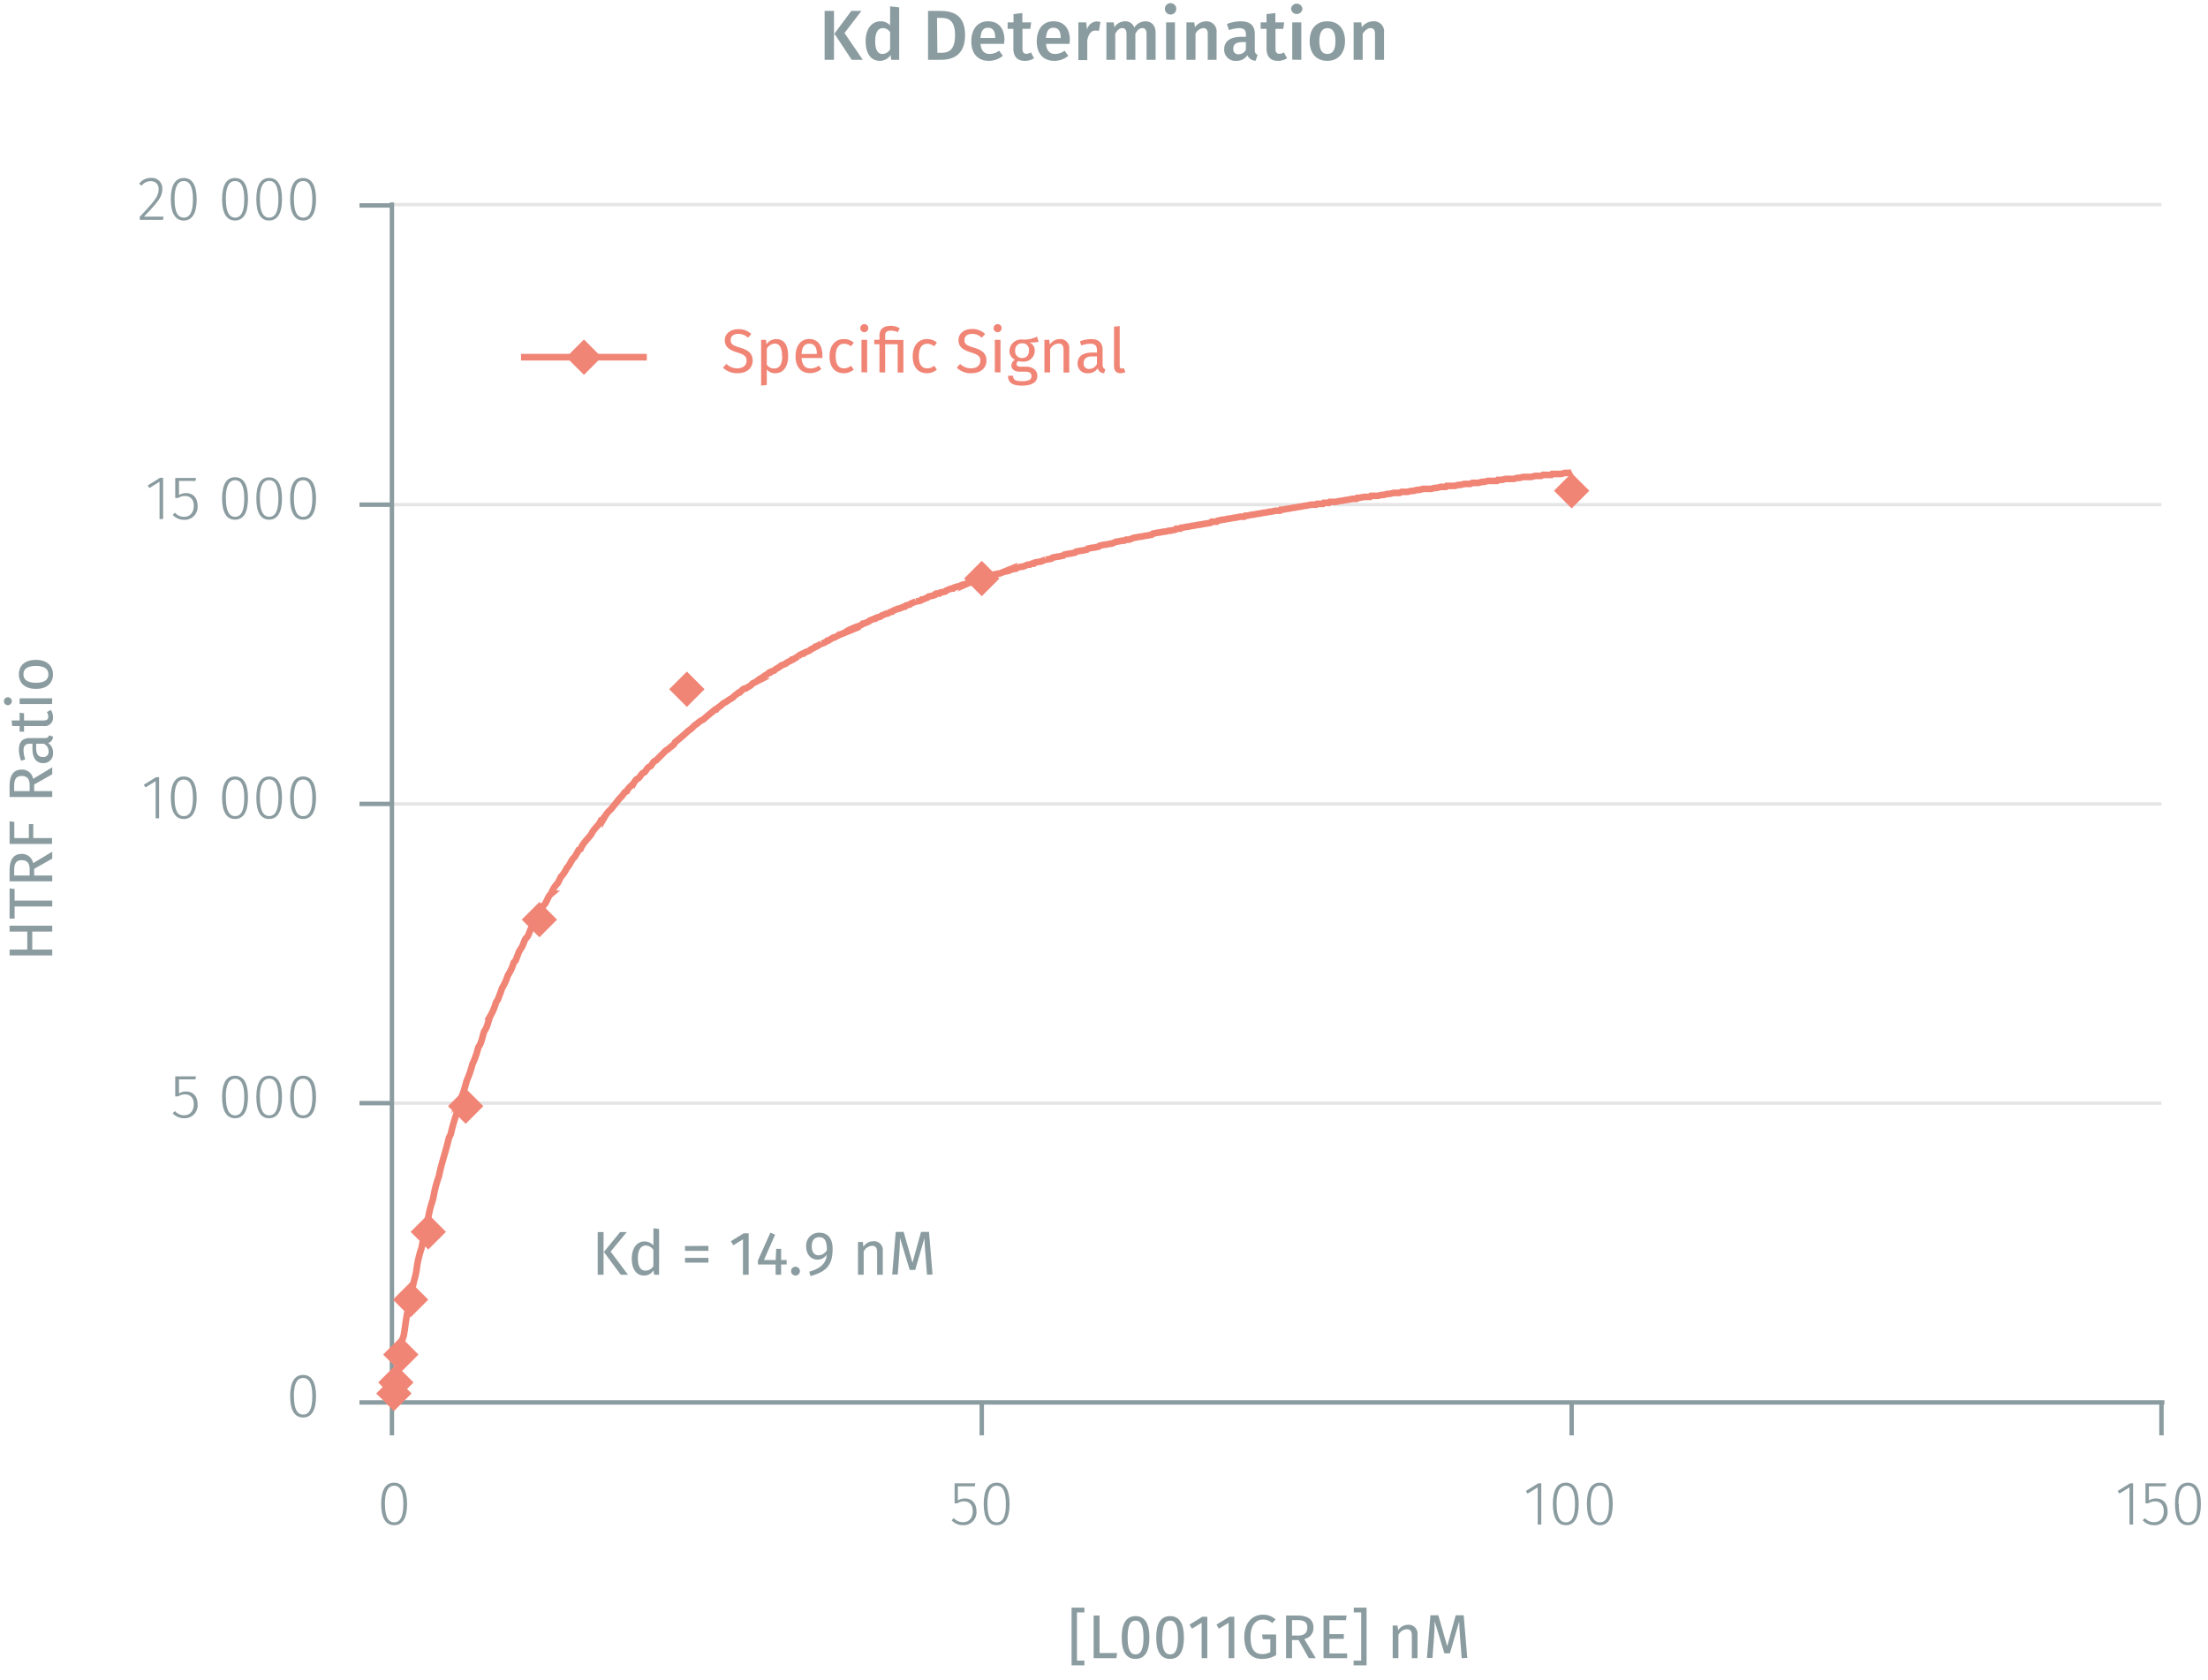 <svg id="Graph" xmlns="http://www.w3.org/2000/svg" xmlns:xlink="http://www.w3.org/1999/xlink" viewBox="0 0 499.61 380.06"><defs><symbol id="_5-red-diamond" data-name="5-red-diamond" viewBox="0 0 8 8"><polyline points="4 0 8 4 4 8 0 4" fill="#f08576" fill-rule="evenodd"/></symbol></defs><line x1="88.68" y1="249.59" x2="489.08" y2="249.59" fill="none" stroke="#e5e5e5" stroke-miterlimit="10" stroke-width="0.75"/><line x1="88.68" y1="181.89" x2="489.08" y2="181.89" fill="none" stroke="#e5e5e5" stroke-miterlimit="10" stroke-width="0.75"/><line x1="88.68" y1="114.18" x2="489.08" y2="114.18" fill="none" stroke="#e5e5e5" stroke-miterlimit="10" stroke-width="0.75"/><line x1="88.68" y1="46.3" x2="489.08" y2="46.3" fill="none" stroke="#e5e5e5" stroke-miterlimit="10" stroke-width="0.75"/><path d="M92.11,340.28c0,3.15-1,4.8-2.93,4.8s-2.93-1.67-2.93-4.82,1-4.8,2.93-4.8S92.11,337.11,92.11,340.28Zm-5,0c0,2.87.74,4.15,2.09,4.15s2.07-1.26,2.07-4.13-.73-4.15-2.07-4.15S87.09,337.39,87.09,340.26Z" fill="#8b9ca0"/><path d="M216.74,336.28v3.18a3.13,3.13,0,0,1,1.59-.43c1.6,0,2.62,1.09,2.62,2.9a2.92,2.92,0,0,1-3,3.15,3.45,3.45,0,0,1-2.63-1.12l.52-.49a2.64,2.64,0,0,0,2.11.92c1.32,0,2.15-.95,2.15-2.47s-.81-2.23-1.95-2.23a2.76,2.76,0,0,0-1.55.45H216v-4.53h4.69l-.12.67Z" fill="#8b9ca0"/><path d="M228.44,340.28c0,3.15-1,4.8-2.92,4.8s-2.93-1.67-2.93-4.82,1-4.8,2.93-4.8S228.44,337.11,228.44,340.28Zm-5,0c0,2.87.74,4.15,2.09,4.15s2.07-1.26,2.07-4.13-.73-4.15-2.07-4.15S223.43,337.39,223.43,340.26Z" fill="#8b9ca0"/><path d="M347.94,344.93v-8.42l-2.3,1.43-.38-.61,2.79-1.72h.7v9.32Z" fill="#8b9ca0"/><path d="M357.22,340.28c0,3.15-1,4.8-2.92,4.8s-2.93-1.67-2.93-4.82,1-4.8,2.93-4.8S357.22,337.11,357.22,340.28Zm-5,0c0,2.87.74,4.15,2.09,4.15s2.07-1.26,2.07-4.13-.73-4.15-2.07-4.15S352.21,337.39,352.21,340.26Z" fill="#8b9ca0"/><path d="M364.92,340.28c0,3.15-1,4.8-2.92,4.8s-2.93-1.67-2.93-4.82,1-4.8,2.93-4.8S364.92,337.11,364.92,340.28Zm-5,0c0,2.87.74,4.15,2.09,4.15s2.07-1.26,2.07-4.13-.73-4.15-2.07-4.15S359.91,337.39,359.91,340.26Z" fill="#8b9ca0"/><path d="M481.85,344.93v-8.42l-2.3,1.43-.38-.61,2.79-1.72h.7v9.32Z" fill="#8b9ca0"/><path d="M486.24,336.28v3.18a3.16,3.16,0,0,1,1.6-.43c1.6,0,2.62,1.09,2.62,2.9a2.92,2.92,0,0,1-3,3.15,3.45,3.45,0,0,1-2.63-1.12l.51-.49a2.67,2.67,0,0,0,2.12.92c1.32,0,2.14-.95,2.14-2.47s-.81-2.23-1.94-2.23a2.82,2.82,0,0,0-1.56.45h-.64v-4.53h4.69l-.13.67Z" fill="#8b9ca0"/><path d="M498,340.28c0,3.15-1,4.8-2.93,4.8s-2.93-1.67-2.93-4.82,1-4.8,2.93-4.8S498,337.11,498,340.28Zm-5,0c0,2.87.75,4.15,2.09,4.15s2.07-1.26,2.07-4.13-.72-4.15-2.07-4.15S492.93,337.39,492.93,340.26Z" fill="#8b9ca0"/><path d="M489.08,317.3v7.45M355.62,317.3v7.45M222.15,317.3v7.45M88.68,317.3v7.45M88,317.3H489.75" fill="none" stroke="#8b9ca0" stroke-miterlimit="10"/><path d="M71.51,315.9c0,3.15-1,4.81-2.93,4.81s-2.93-1.67-2.93-4.82,1-4.81,2.93-4.81S71.51,312.74,71.51,315.9Zm-5,0c0,2.87.75,4.15,2.09,4.15s2.07-1.27,2.07-4.14-.72-4.14-2.07-4.14S66.49,313,66.49,315.89Z" fill="#8b9ca0"/><path d="M40.5,244.21v3.18a3.06,3.06,0,0,1,1.59-.44c1.6,0,2.62,1.09,2.62,2.9a2.91,2.91,0,0,1-3,3.15,3.46,3.46,0,0,1-2.64-1.12l.52-.49a2.68,2.68,0,0,0,2.12.93c1.31,0,2.14-1,2.14-2.48s-.81-2.23-2-2.23a2.78,2.78,0,0,0-1.55.45h-.65v-4.53h4.7l-.13.68Z" fill="#8b9ca0"/><path d="M56.11,248.2c0,3.15-1,4.8-2.93,4.8s-2.93-1.66-2.93-4.82,1-4.8,2.93-4.8S56.11,245,56.11,248.2Zm-5,0c0,2.88.75,4.15,2.09,4.15s2.07-1.26,2.07-4.13-.72-4.15-2.07-4.15S51.09,245.31,51.09,248.18Z" fill="#8b9ca0"/><path d="M63.81,248.2c0,3.15-1,4.8-2.93,4.8S58,251.34,58,248.18s1-4.8,2.92-4.8S63.81,245,63.81,248.2Zm-5,0c0,2.88.75,4.15,2.09,4.15S63,251.07,63,248.2s-.73-4.15-2.08-4.15S58.79,245.31,58.79,248.18Z" fill="#8b9ca0"/><path d="M71.51,248.2c0,3.15-1,4.8-2.93,4.8s-2.92-1.66-2.92-4.82,1-4.8,2.92-4.8S71.51,245,71.51,248.2Zm-5,0c0,2.88.74,4.15,2.08,4.15s2.08-1.26,2.08-4.13-.73-4.15-2.08-4.15S66.5,245.31,66.5,248.18Z" fill="#8b9ca0"/><path d="M35.22,185.15v-8.42l-2.3,1.43-.38-.61,2.79-1.72H36v9.32Z" fill="#8b9ca0"/><path d="M44.5,180.5c0,3.15-1,4.8-2.92,4.8s-2.93-1.67-2.93-4.82,1-4.8,2.93-4.8S44.5,177.33,44.5,180.5Zm-5,0c0,2.87.74,4.15,2.09,4.15s2.07-1.26,2.07-4.13-.73-4.15-2.07-4.15S39.49,177.61,39.49,180.48Z" fill="#8b9ca0"/><path d="M56.11,180.5c0,3.15-1,4.8-2.93,4.8s-2.93-1.67-2.93-4.82,1-4.8,2.93-4.8S56.11,177.33,56.11,180.5Zm-5,0c0,2.87.75,4.15,2.09,4.15s2.07-1.26,2.07-4.13-.72-4.15-2.07-4.15S51.09,177.61,51.09,180.48Z" fill="#8b9ca0"/><path d="M63.81,180.5c0,3.15-1,4.8-2.93,4.8S58,183.63,58,180.48s1-4.8,2.92-4.8S63.81,177.33,63.81,180.5Zm-5,0c0,2.87.75,4.15,2.09,4.15S63,183.37,63,180.5s-.73-4.15-2.08-4.15S58.79,177.61,58.79,180.48Z" fill="#8b9ca0"/><path d="M71.51,180.5c0,3.15-1,4.8-2.93,4.8s-2.93-1.67-2.93-4.82,1-4.8,2.93-4.8S71.51,177.33,71.51,180.5Zm-5,0c0,2.87.75,4.15,2.09,4.15s2.07-1.26,2.07-4.13-.72-4.15-2.07-4.15S66.49,177.61,66.49,180.48Z" fill="#8b9ca0"/><path d="M36.1,117.44V109l-2.3,1.43-.37-.6,2.78-1.73h.7v9.32Z" fill="#8b9ca0"/><path d="M40.5,108.8V112a3.06,3.06,0,0,1,1.59-.44c1.6,0,2.62,1.09,2.62,2.9a2.91,2.91,0,0,1-3,3.15,3.46,3.46,0,0,1-2.64-1.12l.52-.49a2.68,2.68,0,0,0,2.12.93c1.31,0,2.14-1,2.14-2.48s-.81-2.23-2-2.23a2.78,2.78,0,0,0-1.55.45h-.65v-4.53h4.7l-.13.68Z" fill="#8b9ca0"/><path d="M56.11,112.79c0,3.15-1,4.8-2.93,4.8s-2.93-1.66-2.93-4.81,1-4.81,2.93-4.81S56.11,109.62,56.11,112.79Zm-5,0c0,2.87.75,4.14,2.09,4.14s2.07-1.26,2.07-4.13-.72-4.15-2.07-4.15S51.09,109.9,51.09,112.78Z" fill="#8b9ca0"/><path d="M63.81,112.79c0,3.15-1,4.8-2.93,4.8S58,115.93,58,112.78,59,108,60.88,108,63.81,109.62,63.81,112.79Zm-5,0c0,2.87.75,4.14,2.09,4.14S63,115.66,63,112.79s-.73-4.15-2.08-4.15S58.79,109.9,58.79,112.78Z" fill="#8b9ca0"/><path d="M71.51,112.79c0,3.15-1,4.8-2.93,4.8s-2.93-1.66-2.93-4.81,1-4.81,2.93-4.81S71.51,109.62,71.51,112.79Zm-5,0c0,2.87.75,4.14,2.09,4.14s2.07-1.26,2.07-4.13-.72-4.15-2.07-4.15S66.49,109.9,66.49,112.78Z" fill="#8b9ca0"/><path d="M36.73,42.72c0,1.85-1,3-4.16,6.3H37l-.12.72H31.62v-.69c3.46-3.68,4.27-4.65,4.27-6.29A1.67,1.67,0,0,0,34.13,41,2.53,2.53,0,0,0,32.05,42l-.57-.42a3.26,3.26,0,0,1,2.69-1.33A2.37,2.37,0,0,1,36.73,42.72Z" fill="#8b9ca0"/><path d="M44.5,45.09c0,3.15-1,4.8-2.92,4.8s-2.93-1.67-2.93-4.82,1-4.8,2.93-4.8S44.5,41.92,44.5,45.09Zm-5,0c0,2.87.74,4.15,2.09,4.15s2.07-1.26,2.07-4.13-.73-4.15-2.07-4.15S39.49,42.2,39.49,45.07Z" fill="#8b9ca0"/><path d="M56.11,45.09c0,3.15-1,4.8-2.93,4.8s-2.93-1.67-2.93-4.82,1-4.8,2.93-4.8S56.11,41.92,56.11,45.09Zm-5,0c0,2.87.75,4.15,2.09,4.15s2.07-1.26,2.07-4.13-.72-4.15-2.07-4.15S51.09,42.2,51.09,45.07Z" fill="#8b9ca0"/><path d="M63.81,45.09c0,3.15-1,4.8-2.93,4.8S58,48.22,58,45.07s1-4.8,2.92-4.8S63.81,41.92,63.81,45.09Zm-5,0c0,2.87.75,4.15,2.09,4.15S63,48,63,45.09s-.73-4.15-2.08-4.15S58.79,42.2,58.79,45.07Z" fill="#8b9ca0"/><path d="M71.51,45.09c0,3.15-1,4.8-2.93,4.8s-2.93-1.67-2.93-4.82,1-4.8,2.93-4.8S71.51,41.92,71.51,45.09Zm-5,0c0,2.87.75,4.15,2.09,4.15s2.07-1.26,2.07-4.13-.72-4.15-2.07-4.15S66.49,42.2,66.49,45.07Z" fill="#8b9ca0"/><path d="M88.68,46.48H81.34m7.34,67.7H81.34m7.34,67.71H81.34m7.34,67.7H81.34m7.34,67.71H81.34m7.34.68V45.8" fill="none" stroke="#8b9ca0" stroke-miterlimit="10"/><path d="M88.68,317.3c.53-4.61,1.66-9.18,2.23-13.77l.44-1.35c.43-2.26.54-4.84,1.34-7A43.56,43.56,0,0,1,94,288.64l.23-1.13a23.24,23.24,0,0,1,1.11-5c.47-1.89.53-4.08,1.33-5.86l.22-1.13A27.32,27.32,0,0,1,98,271.26a28.64,28.64,0,0,1,1.33-5.19c.55-2.89,1.6-5.71,2.23-8.58l.44-.9c.56-2.69,1.59-5.25,2.23-7.9a25,25,0,0,0,1.33-4.06,24.24,24.24,0,0,0,1.33-3.84,20,20,0,0,0,1.34-3.83c.78-1,.91-2.45,1.33-3.62.75-1,.9-2.28,1.34-3.38a12.76,12.76,0,0,0,1.33-3.16l.45-.68c.25-.78.67-1.68.89-2.48a13.76,13.76,0,0,0,1.33-2.93,10.42,10.42,0,0,0,1.34-2.94l.44-.45c.18-.58.5-1.23.67-1.8a7.29,7.29,0,0,1,.67-1.13c.36-.62.57-1.41.89-2,.69-.53.92-1.76,1.33-2.49l.45-.45a5.86,5.86,0,0,1,1.33-2.48l.22-.45.23-.68.44-.9c.86-.69.93-2,1.78-2.71a7,7,0,0,1,1.56-2.48c.09-.21.56-1.12.66-1.36a6.83,6.83,0,0,0,1.34-2c.74-.63.95-1.84,1.78-2.48.22-.39.74-1.21.89-1.58l.44-.23c.54-1.37,1.58-2.21,2.45-3.38.48-1.18,1.76-2,2.22-3.16l.45-.23.22-.45.22-.22a6,6,0,0,1,1.34-1.58c.51-.67,1.3-1.58,1.78-2.26l.44-.45.23-.23.66-.9.45-.22c.27-.71,1.09-1.27,1.56-1.81a4.75,4.75,0,0,1,.66-.9c.87-.28.93-1.33,1.78-1.58l.22-.23.45-.68.22-.22.45-.23.22-.22.44-.68.23-.23.44-.22c.69-.72,1.54-1.54,2.23-2.26l.44-.22.22-.23,1.12-.9.22-.45c.91-.75,2.08-1.69,2.89-2.49l.89-.67c.21-.2.46-.48.67-.68l.66-.45.23-.23.66-.45.45-.22c.72-.68,1.91-1.62,2.67-2.26h.22c.32-.43,1-.75,1.34-1.13s1-.55,1.33-.9l1.11-.68c.13-.11.33-.34.45-.45l.89-.68h.22c.39-.34.79-1,1.33-.9l1.12-.68c.12-.1.32-.34.44-.45l.89-.45a4.57,4.57,0,0,1,1.34-.9c.24-.33,1.31-.8,1.55-1.13h.23l.22-.23.67-.22c.21-.36,1.32-.77,1.55-1.13l1.11-.45.23-.23.89-.45.22-.22h.22l1.11-.68a3.86,3.86,0,0,1,1.12-.68h.22l.22-.22,1.11-.46c.33-.41,1-.49,1.34-.9h.22l1.11-.68a2.48,2.48,0,0,0,1.34-.67h.22l1.11-.68h.22l.45-.23.44-.22.23-.23h.22l1.11-.45a4,4,0,0,1,1.11-.68h.23l.22-.22,1.11-.45h.22l.89-.45.23-.23h.22l1.11-.45.22-.23,1.11-.45h.23l.22-.22.89-.23.22-.22,1.11-.46h.23c.32-.11.75-.5,1.11-.45l.22-.22,1.11-.45h.23l1.11-.46h.22L205,137l.89-.23.22-.22,1.12-.45a5.48,5.48,0,0,0,1.11-.23l.22-.23h.22l1.12-.45.22-.22,1.11-.23.22-.22h.23l.22-.23h.67l.22-.23,1.11-.22.22-.23,1.11-.45h.45l.22-.22.67-.23h.22l1.11-.45h.23l1.11-.45h.44l.23-.23a2.65,2.65,0,0,1,.89-.22l1.11-.23.22-.22,1.11-.23.23-.23h.66l.23-.22h.22l.22-.23,1.11-.22h.22l1.12-.45a5.6,5.6,0,0,0,1.11-.23l.22-.23h.22l1.12-.22.22-.23,1.11-.22h.22l1.12-.45h.44l.45-.23h.44l.22-.23,1.11-.22h.23l1.11-.45a9,9,0,0,0,1.33-.23l.23-.22,1.11-.23h.22l1.11-.23.23-.22,1.11-.23h.22l1.11-.22.23-.23,1.11-.22h.22l1.11-.23.22-.23,1.12-.22h.22l1.11-.23.22-.22,1.12-.23h.22l1.11-.22h.22l1.12-.46h.22l1.11-.22h.45l.44-.23h.67l1.11-.45h.22l1.11-.22h.23l1.11-.23h.22l1.11-.22.23-.23,1.11-.23h.22l1.11-.22h.23l1.11-.23h.22l1.11-.22.22-.23h.89l.23-.22h.22l1.11-.23h.22l1.12-.23h.22l1.11-.22h.22l1.12-.23h.22l1.11-.22.22-.23h1.11l.23-.22,1.11-.23h.22l1.11-.23h.23l1.11-.22h.22l1.11-.23h.89l.23-.22h.44l1.11-.23h.23l1.11-.22h.22L286,116h.22l1.12-.23h.22l1.11-.22h.89l.22-.23h.45l1.11-.22h.22l1.12-.23h.22l1.11-.22h.22l1.11-.23h.23l1.11-.23h1.11L298,114h1.34l.22-.23h1.11l.23-.22h1.33l1.11-.23h.23l1.11-.22h.22l1.11-.23h.89l.22-.23h.45l1.11-.22H310l.22-.23h1.56l.89-.22h.44l.89-.23h.44l.89-.22h1.34l.44-.23h1.34l.89-.22h.44l.89-.23h.45l.89-.23h1.78l.89-.22h.44l.89-.23h1.11l.23-.22h1.78l.89-.23h.44l.89-.22h1.34l.44-.23h1.33l.89-.23h.45l.89-.22h2l.22-.23h.89l.89-.22h1.78l.89-.23h.45l.89-.22h1.78l.89-.23h1.33l.45-.23H351l.22-.22h2l.89-.23h1.11l.45-.22" fill="none" stroke="#f08576" stroke-miterlimit="10" stroke-width="1.5"/><path d="M186.59,13.53V2.47h2.12V13.53Zm8.63,0h-2.51L188.8,7.62l3.83-5.15h2.29l-3.83,5Z" fill="#8b9ca0"/><path d="M203.46,13.53h-1.81l-.14-1.07a2.86,2.86,0,0,1-2.42,1.31c-2.11,0-3.22-1.78-3.22-4.47s1.3-4.48,3.44-4.48a2.92,2.92,0,0,1,2.1.91V1.44l2.05.23Zm-2.05-2.4V7.25a2,2,0,0,0-1.6-.89c-1.07,0-1.78.89-1.78,2.93s.63,2.92,1.64,2.92A2,2,0,0,0,201.41,11.13Z" fill="#8b9ca0"/><path d="M218.37,7.94c0,4.48-2.74,5.59-5.38,5.59h-3V2.47h2.73C215.62,2.47,218.37,3.36,218.37,7.94Zm-6.27,4h1c1.65,0,3-.73,3-4s-1.44-3.89-3.08-3.89h-1Z" fill="#8b9ca0"/><path d="M227.19,9.93h-5.32c.15,1.72,1,2.28,2.08,2.28a3.54,3.54,0,0,0,2.12-.75l.85,1.17a4.91,4.91,0,0,1-3.14,1.14c-2.63,0-4-1.75-4-4.42s1.36-4.53,3.77-4.53,3.73,1.6,3.73,4.27C227.24,9.37,227.2,9.7,227.19,9.93Zm-2-1.43c0-1.39-.49-2.22-1.65-2.22-1,0-1.57.64-1.68,2.32h3.33Z" fill="#8b9ca0"/><path d="M231.84,13.77c-1.66,0-2.54-1-2.54-2.77V6.53H228V5.06h1.33V3.19l2-.24V5.06h2l-.2,1.47h-1.77V11c0,.83.28,1.17.9,1.17a2,2,0,0,0,1-.32l.72,1.33A3.73,3.73,0,0,1,231.84,13.77Z" fill="#8b9ca0"/><path d="M242,9.93h-5.31c.14,1.72,1,2.28,2.08,2.28a3.54,3.54,0,0,0,2.11-.75l.85,1.17a4.91,4.91,0,0,1-3.14,1.14c-2.63,0-4-1.75-4-4.42s1.36-4.53,3.76-4.53,3.73,1.6,3.73,4.27C242.07,9.37,242,9.7,242,9.93ZM240,8.5c0-1.39-.49-2.22-1.64-2.22-1,0-1.57.64-1.68,2.32H240Z" fill="#8b9ca0"/><path d="M249,5l-.35,2a3.1,3.1,0,0,0-.76-.09c-1,0-1.55.75-1.87,2.17v4.52H244V5.06h1.78l.19,1.66a2.38,2.38,0,0,1,2.21-1.88A3,3,0,0,1,249,5Z" fill="#8b9ca0"/><path d="M261.48,7.4v6.13h-2.05V7.72c0-1.06-.42-1.36-.93-1.36-.71,0-1.14.49-1.6,1.28v5.89h-2V7.72c0-1.06-.43-1.36-.93-1.36-.72,0-1.15.49-1.62,1.28v5.89h-2V5.06H252l.16,1.1a2.89,2.89,0,0,1,2.45-1.34,2.07,2.07,0,0,1,2.05,1.42,3,3,0,0,1,2.55-1.42C260.58,4.82,261.48,5.8,261.48,7.4Z" fill="#8b9ca0"/><path d="M266.16,2a1.29,1.29,0,0,1-2.58,0,1.29,1.29,0,0,1,2.58,0Zm-2.3,11.51V5.06h2v8.47Z" fill="#8b9ca0"/><path d="M275.28,7.4v6.13h-2V7.72c0-1.06-.4-1.36-1-1.36a2.17,2.17,0,0,0-1.77,1.28v5.89h-2.05V5.06h1.77l.16,1.1a3.19,3.19,0,0,1,2.58-1.34A2.28,2.28,0,0,1,275.28,7.4Z" fill="#8b9ca0"/><path d="M284.56,12.38l-.43,1.36a2,2,0,0,1-1.87-1.24,2.88,2.88,0,0,1-2.53,1.27A2.51,2.51,0,0,1,277,11.16c0-1.84,1.39-2.83,3.86-2.83h1.06V7.84c0-1.1-.5-1.47-1.59-1.47a7.49,7.49,0,0,0-2.24.45l-.48-1.39a8.73,8.73,0,0,1,3.07-.61c2.26,0,3.25,1,3.25,2.91v3.56C283.92,12,284.15,12.21,284.56,12.38Zm-2.65-1.14V9.53h-.85c-1.33,0-2,.48-2,1.47a1.12,1.12,0,0,0,1.2,1.28A1.83,1.83,0,0,0,281.91,11.24Z" fill="#8b9ca0"/><path d="M289.12,13.77c-1.66,0-2.54-1-2.54-2.77V6.53h-1.33V5.06h1.33V3.19l2-.24V5.06h2l-.21,1.47h-1.76V11c0,.83.28,1.17.9,1.17a2,2,0,0,0,1-.32l.72,1.33A3.73,3.73,0,0,1,289.12,13.77Z" fill="#8b9ca0"/><path d="M294.7,2a1.29,1.29,0,0,1-2.57,0,1.29,1.29,0,0,1,2.57,0Zm-2.3,11.51V5.06h2.05v8.47Z" fill="#8b9ca0"/><path d="M304.34,9.29c0,2.67-1.49,4.48-4,4.48s-4-1.7-4-4.48,1.49-4.47,4-4.47S304.34,6.52,304.34,9.29Zm-5.81,0c0,2,.62,2.92,1.82,2.92s1.83-.91,1.83-2.92-.63-2.92-1.81-2.92S298.53,7.29,298.53,9.29Z" fill="#8b9ca0"/><path d="M313.17,7.4v6.13h-2.05V7.72c0-1.06-.4-1.36-1-1.36s-1.28.49-1.78,1.28v5.89h-2.05V5.06H308l.16,1.1a3.19,3.19,0,0,1,2.58-1.34A2.28,2.28,0,0,1,313.17,7.4Z" fill="#8b9ca0"/><path d="M243.69,364.81v10.91h1.68v1.07h-2.9V363.73h2.9v1.08Z" fill="#8b9ca0"/><path d="M252.76,374l-.15,1.16h-5.15v-9.65h1.34V374Z" fill="#8b9ca0"/><path d="M260.08,370.48c0,3.11-1,4.85-3.14,4.85s-3.13-1.74-3.13-4.85,1-4.83,3.13-4.83S260.08,367.39,260.08,370.48Zm-4.93,0c0,2.76.62,3.83,1.79,3.83s1.8-1.07,1.8-3.83-.63-3.81-1.8-3.81S255.15,367.74,255.15,370.48Z" fill="#8b9ca0"/><path d="M267.89,370.48c0,3.11-1,4.85-3.13,4.85s-3.14-1.74-3.14-4.85,1-4.83,3.14-4.83S267.89,367.39,267.89,370.48Zm-4.93,0c0,2.76.62,3.83,1.8,3.83s1.79-1.07,1.79-3.83-.63-3.81-1.79-3.81S263,367.74,263,370.48Z" fill="#8b9ca0"/><path d="M271.9,375.16v-8l-2.19,1.33-.56-.91,2.9-1.79h1.13v9.37Z" fill="#8b9ca0"/><path d="M278,375.16v-8l-2.19,1.33-.56-.91,2.9-1.79h1.14v9.37Z" fill="#8b9ca0"/><path d="M288.64,366.41l-.78.81a3,3,0,0,0-2.12-.79c-1.38,0-2.77,1.05-2.77,3.9s.94,3.91,2.63,3.91a3.64,3.64,0,0,0,1.84-.45v-2.9h-1.71l-.15-1.08h3.17v4.66a6.11,6.11,0,0,1-3.25.86c-2.39,0-3.95-1.67-3.95-5s2-5,4.16-5A4.12,4.12,0,0,1,288.64,366.41Z" fill="#8b9ca0"/><path d="M292.35,371.07v4.09H291v-9.65h2.53c2.41,0,3.67.92,3.67,2.73a2.52,2.52,0,0,1-2.08,2.59l2.6,4.33h-1.58l-2.31-4.09Zm3.46-2.83c0-1.2-.69-1.69-2.27-1.69h-1.19v3.5h1.34C295,370.05,295.81,369.54,295.81,368.24Z" fill="#8b9ca0"/><path d="M300.82,366.57v3.16h3.25v1.06h-3.25v3.31h4v1.06h-5.34v-9.65h5.22l-.15,1.06Z" fill="#8b9ca0"/><path d="M306.28,376.79v-1.07H308V364.81h-1.68v-1.08h2.9v13.06Z" fill="#8b9ca0"/><path d="M320.74,369.87v5.29h-1.28v-5.11c0-1.11-.45-1.43-1.17-1.43a2.24,2.24,0,0,0-1.87,1.3v5.24h-1.29v-7.38h1.1l.12,1.09a2.65,2.65,0,0,1,2.25-1.26A2,2,0,0,1,320.74,369.87Z" fill="#8b9ca0"/><path d="M330.74,375.16l-.34-4.36c-.12-1.51-.22-3.13-.23-3.93l-2.09,7.2h-1.25l-2.2-7.22c0,1.14-.07,2.64-.18,4l-.32,4.26h-1.26l.8-9.65h1.79l2,7,1.93-7h1.81l.8,9.65Z" fill="#8b9ca0"/><path d="M7.3,214.84h4.52v1.33H2.17v-1.33h4v-4.07h-4v-1.33h9.65v1.33H7.3Z" fill="#8b9ca0"/><path d="M3.31,203.76h8.51v1.33H3.31v2.75H2.17V201l1.14.14Z" fill="#8b9ca0"/><path d="M7.73,198.08h4.09v1.33H2.17v-2.54c0-2.41.93-3.67,2.73-3.67a2.55,2.55,0,0,1,2.6,2.09l4.32-2.6v1.58l-4.09,2.31ZM4.9,194.62c-1.2,0-1.69.69-1.69,2.27v1.19h3.5v-1.35C6.71,195.39,6.21,194.62,4.9,194.62Z" fill="#8b9ca0"/><path d="M3.24,189.61H6.53v-3.15h1v3.15h4.24v1.33H2.17v-5.13l1.07.16Z" fill="#8b9ca0"/><path d="M7.73,179h4.09v1.33H2.17v-2.54c0-2.41.93-3.67,2.73-3.67a2.54,2.54,0,0,1,2.6,2.09l4.32-2.61v1.58l-4.09,2.32ZM4.9,175.57c-1.2,0-1.69.68-1.69,2.26V179h3.5v-1.35C6.71,176.34,6.21,175.57,4.9,175.57Z" fill="#8b9ca0"/><path d="M11.09,166.37l.9.29a1.48,1.48,0,0,1-1.11,1.44A2.51,2.51,0,0,1,12,170.3a2.15,2.15,0,0,1-2.23,2.36c-1.58,0-2.43-1.19-2.43-3.25v-1.14H6.78c-1.06,0-1.46.52-1.46,1.54a6.36,6.36,0,0,0,.4,2l-.94.32a7.13,7.13,0,0,1-.51-2.54c0-1.78.91-2.6,2.45-2.6H10.1C10.75,167,11,166.75,11.09,166.37Zm-1.21,1.9H8.18v1c0,1.36.51,2,1.51,2A1.16,1.16,0,0,0,11,170,1.89,1.89,0,0,0,9.88,168.27Z" fill="#8b9ca0"/><path d="M12,162.27a1.86,1.86,0,0,1-2.1,2H5.44v1.28h-1v-1.28H2.77L2.62,163H4.44v-1.75l1,.14V163H9.83c.75,0,1.1-.24,1.1-.89a1.79,1.79,0,0,0-.33-1l.89-.49A2.88,2.88,0,0,1,12,162.27Z" fill="#8b9ca0"/><path d="M1.78,157.75a.9.9,0,0,1,0,1.8.9.9,0,0,1,0-1.8Zm10,1.54H4.44V158h7.38Z" fill="#8b9ca0"/><path d="M8.13,149.29c2.28,0,3.86,1.2,3.86,3.29s-1.51,3.29-3.85,3.29-3.87-1.2-3.87-3.31S5.79,149.29,8.13,149.29Zm0,5.19c1.92,0,2.82-.67,2.82-1.9s-.9-1.91-2.83-1.91-2.82.68-2.82,1.89S6.21,154.48,8.14,154.48Z" fill="#8b9ca0"/><path d="M135.24,288.41v-9.65h1.33v9.65Zm6.85,0h-1.64l-3.81-5.15,3.67-4.5h1.51l-3.65,4.41Z" fill="#8b9ca0"/><path d="M149.13,288.41H148l-.13-1a2.48,2.48,0,0,1-2.13,1.19c-1.79,0-2.79-1.53-2.79-3.83s1.1-3.89,2.9-3.89a2.64,2.64,0,0,1,2,.91V277.9l1.29.16Zm-1.29-2v-3.61a2.11,2.11,0,0,0-1.71-1c-1.1,0-1.79.93-1.79,2.85s.62,2.83,1.68,2.83A2.11,2.11,0,0,0,147.84,286.46Z" fill="#8b9ca0"/><path d="M160.3,281.88V283H155v-1.08Zm0,2.71v1.08H155v-1.08Z" fill="#8b9ca0"/><path d="M168.11,288.41v-8l-2.18,1.33-.56-.91,2.9-1.79h1.13v9.37Z" fill="#8b9ca0"/><path d="M176.75,286.1v2.31H175.5V286.1h-4v-.93l2.81-6.27,1.08.45-2.53,5.73h2.66l.11-2.53h1.12v2.53H178v1Z" fill="#8b9ca0"/><path d="M181,287.6a1,1,0,1,1-1-1A1,1,0,0,1,181,287.6Z" fill="#8b9ca0"/><path d="M188.4,282.54c0,3.88-1.54,5.18-5,6.18l-.29-1c2.35-.67,3.85-1.75,3.95-3.86A2.48,2.48,0,0,1,185,285c-1.46,0-2.59-1.15-2.59-3a2.91,2.91,0,0,1,3-3.1C187.39,278.9,188.4,280.34,188.4,282.54Zm-1.3.29c0-2.11-.54-2.91-1.7-2.91s-1.72.76-1.72,2.1.64,2,1.55,2A2.21,2.21,0,0,0,187.1,282.83Z" fill="#8b9ca0"/><path d="M199.75,283.12v5.29h-1.28V283.3c0-1.11-.45-1.43-1.17-1.43a2.24,2.24,0,0,0-1.87,1.3v5.24h-1.29V281h1.1l.12,1.09a2.65,2.65,0,0,1,2.25-1.26A2,2,0,0,1,199.75,283.12Z" fill="#8b9ca0"/><path d="M209.75,288.41l-.33-4.36c-.13-1.51-.23-3.13-.24-3.93l-2.09,7.2h-1.25l-2.2-7.22c0,1.14-.07,2.64-.18,4l-.32,4.26h-1.26l.8-9.65h1.79l2,7,1.93-7h1.81l.8,9.65Z" fill="#8b9ca0"/><path d="M170,75.57l-.75.84a3.11,3.11,0,0,0-2.18-.87c-1,0-1.73.45-1.73,1.37s.38,1.21,2.11,1.74c1.54.48,2.86,1.08,2.86,2.93,0,1.68-1.27,2.86-3.45,2.86a4.53,4.53,0,0,1-3.27-1.25l.77-.86a3.43,3.43,0,0,0,2.49,1c1.14,0,2.07-.56,2.07-1.72,0-.94-.44-1.36-2.08-1.86C165,79.18,164,78.47,164,77s1.26-2.52,3-2.52A4.05,4.05,0,0,1,170,75.57Z" fill="#f08576"/><path d="M178.34,80.57c0,2.24-1,3.87-2.9,3.87a2.38,2.38,0,0,1-1.93-.84v3.5l-1.29.15V76.89h1.1l.1,1a2.69,2.69,0,0,1,2.19-1.16C177.57,76.72,178.34,78.24,178.34,80.57Zm-1.39,0c0-1.92-.56-2.83-1.66-2.83a2.23,2.23,0,0,0-1.78,1.15v3.6a1.89,1.89,0,0,0,1.62.89C176.31,83.38,177,82.5,177,80.57Z" fill="#f08576"/><path d="M186.08,81h-4.71c.13,1.71.93,2.36,2,2.36a3.08,3.08,0,0,0,1.92-.64l.56.77a4,4,0,0,1-2.57.93c-2.06,0-3.27-1.45-3.27-3.79s1.16-3.93,3.07-3.93,3,1.38,3,3.64C186.11,80.61,186.09,80.85,186.08,81Zm-1.25-1c0-1.44-.57-2.24-1.73-2.24-1,0-1.63.69-1.73,2.33h3.46Z" fill="#f08576"/><path d="M193.18,77.52l-.63.84a2.32,2.32,0,0,0-1.57-.58c-1.16,0-1.89.91-1.89,2.83s.73,2.73,1.89,2.73a2.39,2.39,0,0,0,1.58-.6l.62.88a3.45,3.45,0,0,1-2.26.82c-2,0-3.22-1.42-3.22-3.8s1.22-3.92,3.22-3.92A3.27,3.27,0,0,1,193.18,77.52Z" fill="#f08576"/><path d="M196.47,74.22a.91.91,0,1,1-.91-.88A.86.86,0,0,1,196.47,74.22Zm-1.54,10V76.89h1.28v7.38Z" fill="#f08576"/><path d="M203.59,74.27l-.44.89a3.64,3.64,0,0,0-1.56-.35c-1,0-1.3.4-1.3,1.1v1h4.12v7.38h-1.29V77.88h-2.83v6.39H199V77.88h-1.18v-1H199v-1c0-1.25.75-2.16,2.55-2.16A4.19,4.19,0,0,1,203.59,74.27Z" fill="#f08576"/><path d="M212,77.52l-.63.84a2.32,2.32,0,0,0-1.57-.58c-1.16,0-1.89.91-1.89,2.83s.73,2.73,1.89,2.73a2.39,2.39,0,0,0,1.58-.6l.62.88a3.45,3.45,0,0,1-2.26.82c-2,0-3.22-1.42-3.22-3.8s1.22-3.92,3.22-3.92A3.27,3.27,0,0,1,212,77.52Z" fill="#f08576"/><path d="M222.9,75.57l-.76.84a3.08,3.08,0,0,0-2.17-.87c-1,0-1.73.45-1.73,1.37s.37,1.21,2.11,1.74c1.54.48,2.86,1.08,2.86,2.93,0,1.68-1.28,2.86-3.45,2.86a4.51,4.51,0,0,1-3.27-1.25l.76-.86a3.45,3.45,0,0,0,2.5,1c1.13,0,2.07-.56,2.07-1.72,0-.94-.45-1.36-2.09-1.86-1.87-.58-2.85-1.29-2.85-2.79s1.26-2.52,3-2.52A4.05,4.05,0,0,1,222.9,75.57Z" fill="#f08576"/><path d="M226.64,74.22a.91.91,0,1,1-.91-.88A.86.86,0,0,1,226.64,74.22Zm-1.54,10V76.89h1.28v7.38Z" fill="#f08576"/><path d="M232.84,77.45a1.93,1.93,0,0,1,1.3,1.86,2.51,2.51,0,0,1-2.81,2.51,3.24,3.24,0,0,1-.94-.14.89.89,0,0,0-.37.68c0,.34.21.6,1,.6h1.18c1.51,0,2.52.87,2.52,2.05,0,1.43-1.18,2.24-3.46,2.24s-3.17-.74-3.17-2.24h1.16c0,.84.38,1.23,2,1.23s2.15-.4,2.15-1.15-.56-1-1.48-1h-1.16c-1.32,0-1.91-.66-1.91-1.4a1.61,1.61,0,0,1,.81-1.3,2.12,2.12,0,0,1-1.24-2,2.63,2.63,0,0,1,2.84-2.57,6.39,6.39,0,0,0,3.38-.66l.38,1.16A7.09,7.09,0,0,1,232.84,77.45Zm-3.13,1.84A1.5,1.5,0,0,0,231.27,81c1,0,1.55-.61,1.55-1.68a1.43,1.43,0,0,0-1.58-1.64A1.48,1.48,0,0,0,229.71,79.29Z" fill="#f08576"/><path d="M241.94,79v5.3h-1.29V79.16c0-1.11-.45-1.43-1.16-1.43a2.22,2.22,0,0,0-1.88,1.3v5.24h-1.29V76.89h1.11l.11,1.09a2.68,2.68,0,0,1,2.26-1.26A2,2,0,0,1,241.94,79Z" fill="#f08576"/><path d="M250.12,83.54l-.3.9a1.49,1.49,0,0,1-1.44-1.11,2.52,2.52,0,0,1-2.2,1.11,2.14,2.14,0,0,1-2.35-2.23c0-1.58,1.19-2.44,3.25-2.44h1.13v-.55c0-1.06-.52-1.45-1.54-1.45a6.67,6.67,0,0,0-2,.39l-.32-.94a7.34,7.34,0,0,1,2.55-.5c1.78,0,2.59.91,2.59,2.45v3.37C249.5,83.19,249.74,83.4,250.12,83.54Zm-1.91-1.22V80.63h-1c-1.35,0-2,.5-2,1.51a1.16,1.16,0,0,0,1.27,1.33A1.9,1.9,0,0,0,248.21,82.32Z" fill="#f08576"/><path d="M253.82,83.37a1.42,1.42,0,0,0,.48-.08l.34.89a2.5,2.5,0,0,1-1.1.26c-.94,0-1.47-.56-1.47-1.63V73.92l1.29-.16v9C253.36,83.17,253.49,83.37,253.82,83.37Z" fill="#f08576"/><line x1="117.89" y1="80.81" x2="146.36" y2="80.81" fill="none" stroke="#f08576" stroke-miterlimit="10" stroke-width="1.5"/><use width="8" height="8" transform="translate(85.13 311.27)" xlink:href="#_5-red-diamond"/><use width="8" height="8" transform="translate(85.57 308.78)" xlink:href="#_5-red-diamond"/><use width="8" height="8" transform="translate(86.69 302.47)" xlink:href="#_5-red-diamond"/><use width="8" height="8" transform="translate(88.91 290.05)" xlink:href="#_5-red-diamond"/><use width="8" height="8" transform="translate(92.91 274.71)" xlink:href="#_5-red-diamond"/><use width="8" height="8" transform="translate(101.37 246.27)" xlink:href="#_5-red-diamond"/><use width="8" height="8" transform="translate(118.05 204.07)" xlink:href="#_5-red-diamond"/><use width="8" height="8" transform="translate(151.42 151.94)" xlink:href="#_5-red-diamond"/><use width="8" height="8" transform="translate(128.13 76.81)" xlink:href="#_5-red-diamond"/><use width="8" height="8" transform="translate(218.15 126.89)" xlink:href="#_5-red-diamond"/><use width="8" height="8" transform="translate(351.62 107.03)" xlink:href="#_5-red-diamond"/></svg>
